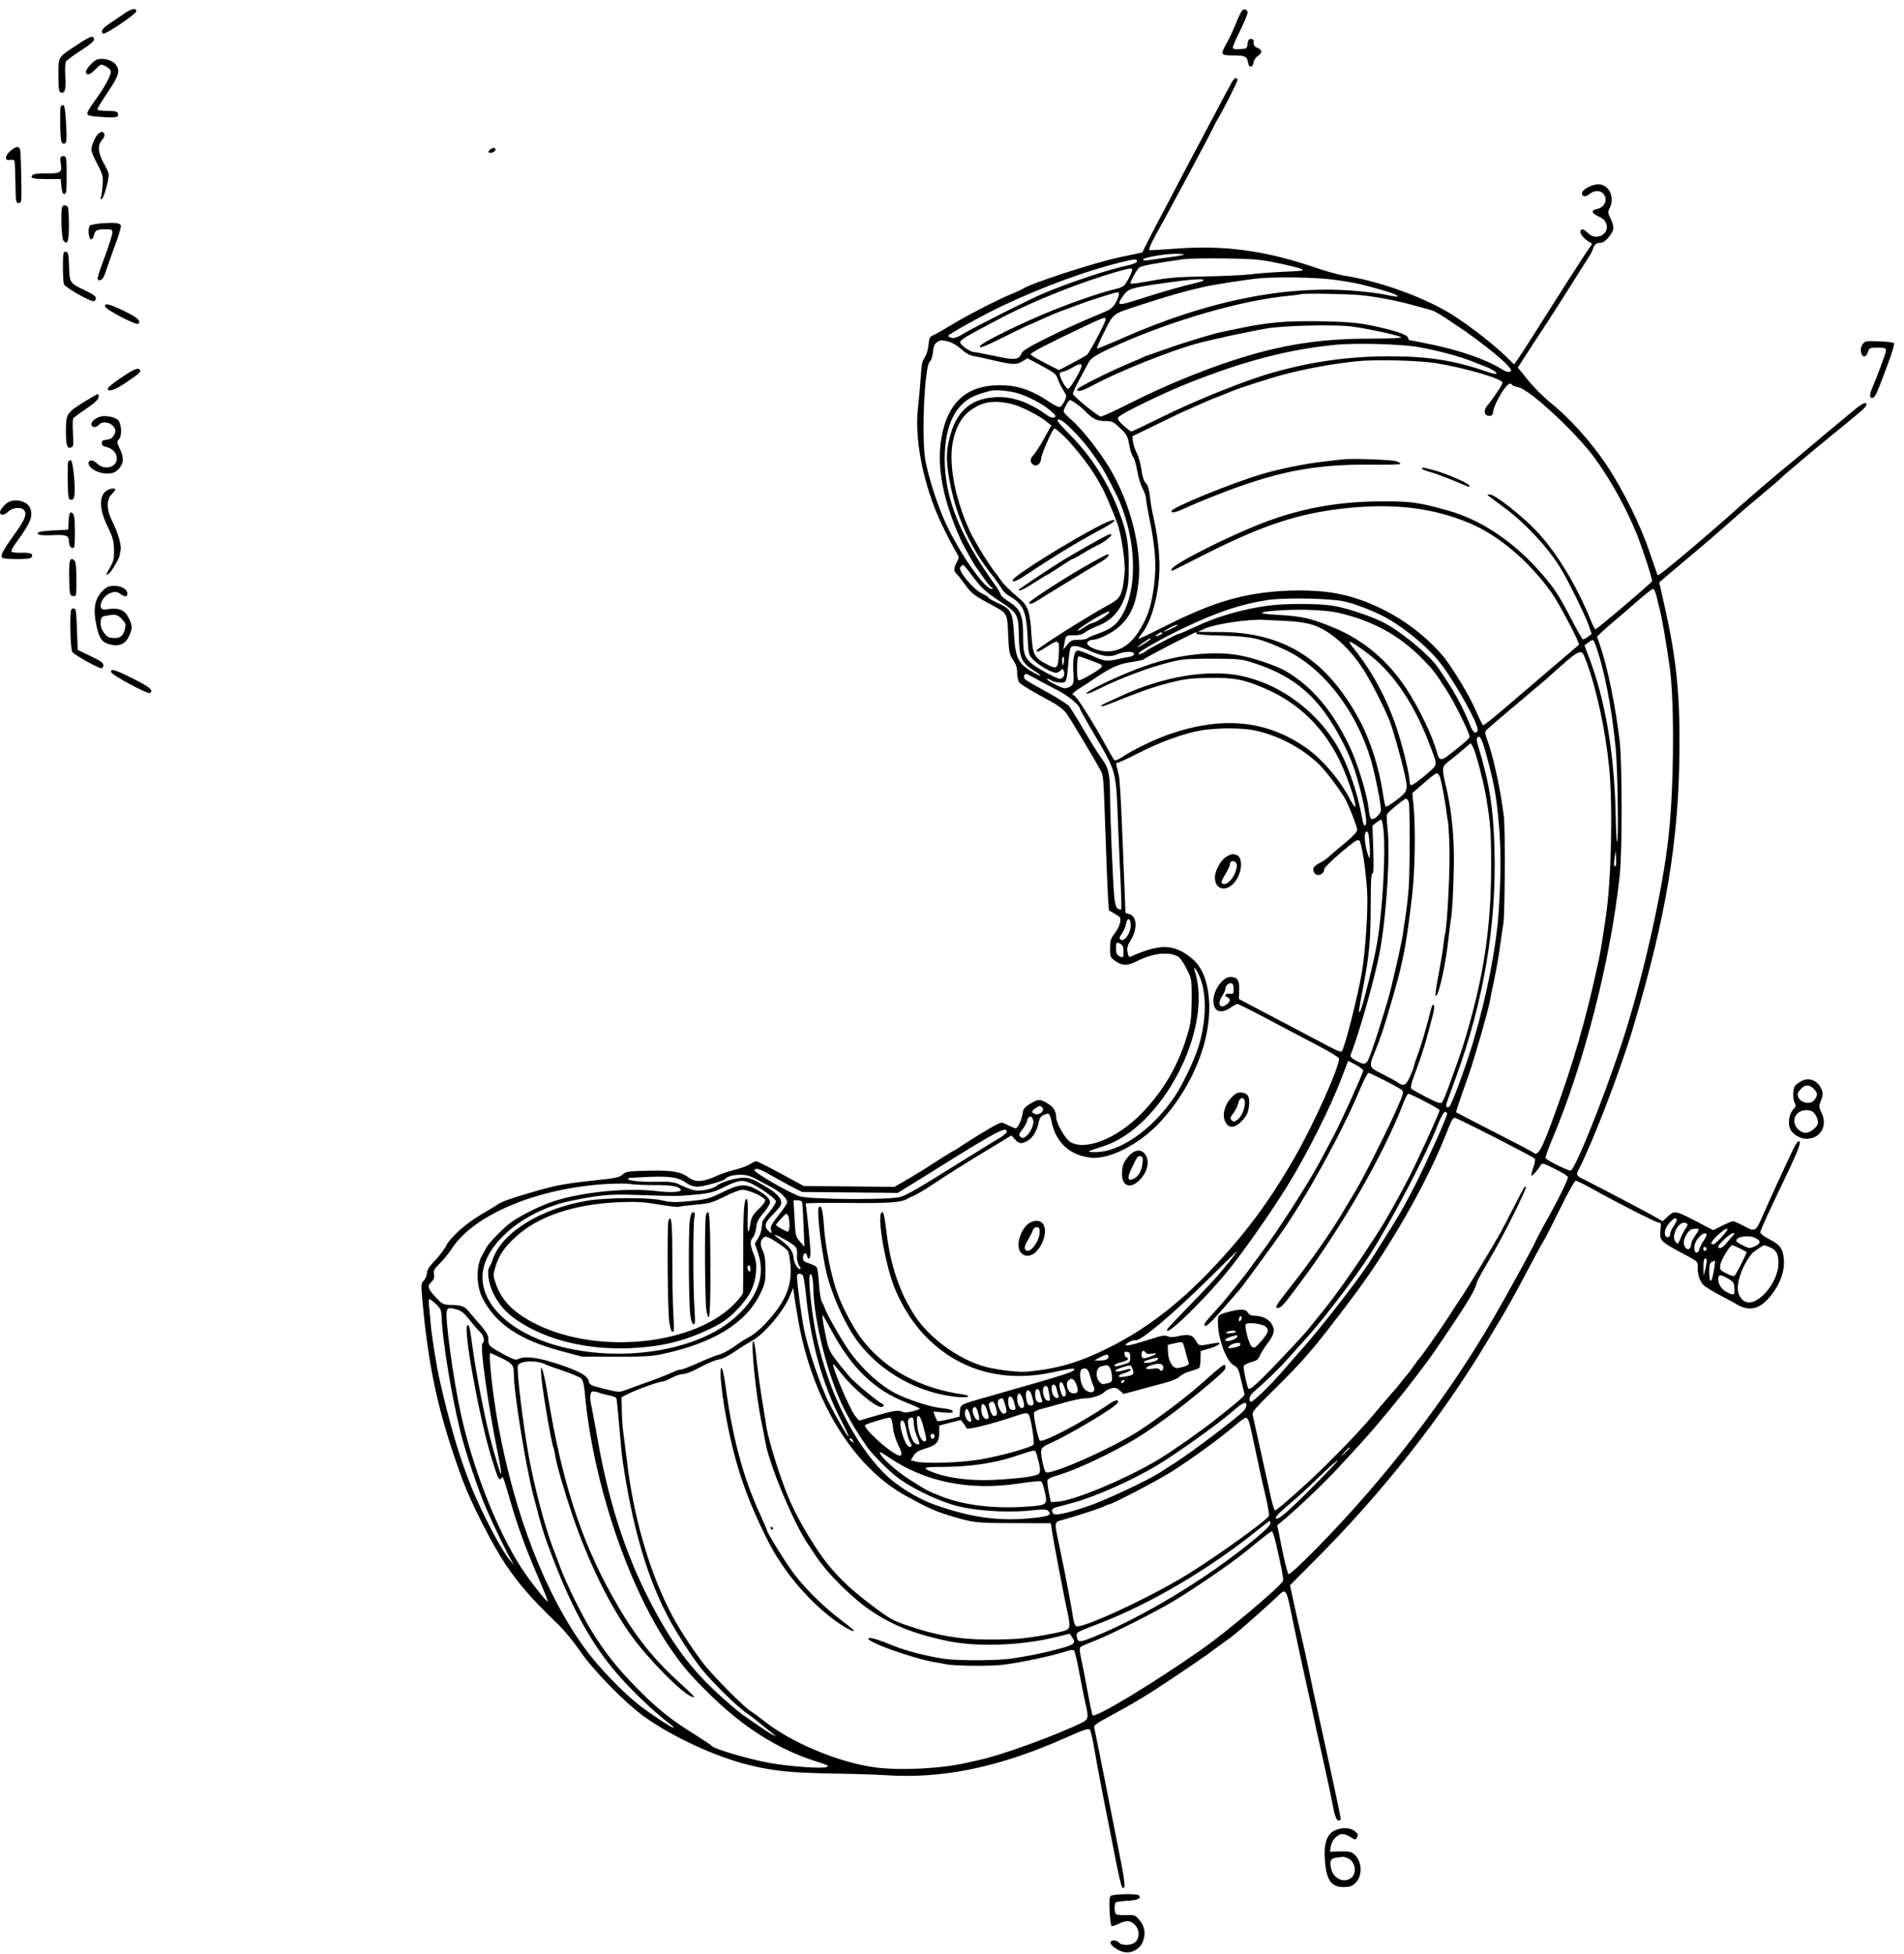 <?xml version="1.0" standalone="no"?>
<!DOCTYPE svg PUBLIC "-//W3C//DTD SVG 20010904//EN"
 "http://www.w3.org/TR/2001/REC-SVG-20010904/DTD/svg10.dtd">
<svg version="1.0" xmlns="http://www.w3.org/2000/svg"
 width="1271pt" height="1304pt" viewBox="0 0 1271 1304"
 preserveAspectRatio="xMidYMid meet">
<g transform="translate(0,1304) scale(0.1,-0.1)"
fill="#000000" stroke="none">
<path d="M829 12949 c-24 -17 -68 -46 -96 -65 -50 -33 -65 -56 -44 -68 14 -9
221 131 221 149 0 24 -33 18 -81 -16z"/>
<path d="M8294 12972 c-6 -4 -26 -43 -43 -87 -18 -44 -45 -104 -62 -132 -44
-79 -42 -83 45 -83 78 0 92 -7 98 -50 4 -34 32 -32 36 3 2 16 14 34 28 43 31
21 31 42 -1 54 -24 9 -29 19 -26 48 1 6 -7 12 -18 12 -15 0 -20 -8 -23 -32 -3
-32 -5 -33 -50 -36 -38 -2 -48 0 -48 13 0 8 23 61 51 116 27 56 49 108 47 117
-4 18 -18 25 -34 14z"/>
<path d="M515 12741 c-132 -87 -125 -76 -125 -203 0 -90 3 -110 16 -115 27
-10 35 19 30 109 -3 58 -1 91 7 101 7 8 52 41 100 72 58 37 87 62 85 73 -5 28
-22 23 -113 -37z"/>
<path d="M644 12641 c-26 -11 -76 -70 -71 -84 7 -22 26 -17 61 17 41 41 38 41
76 21 18 -9 30 -23 30 -35 0 -27 -52 -119 -112 -199 -27 -36 -47 -72 -46 -80
3 -13 24 -17 98 -22 97 -7 117 -2 107 25 -5 12 -22 16 -72 16 -42 0 -65 4 -65
11 0 7 32 58 70 115 77 113 85 146 48 188 -25 28 -89 42 -124 27z"/>
<path d="M8227 12498 c-8 -13 -61 -111 -117 -218 -57 -107 -115 -217 -130
-245 -15 -27 -57 -108 -95 -180 -37 -71 -87 -167 -111 -212 -25 -45 -68 -128
-97 -185 l-52 -103 -147 -31 c-178 -38 -604 -177 -653 -213 -5 -4 -41 -20 -80
-36 -97 -40 -302 -147 -410 -213 -49 -30 -100 -58 -111 -62 -17 -7 -22 -19
-26 -62 -3 -32 -13 -66 -25 -83 -17 -24 -22 -51 -27 -135 -4 -58 -12 -148 -18
-201 -23 -191 26 -467 127 -708 29 -69 90 -192 127 -254 22 -37 22 -39 5 -68
-21 -38 -22 -63 -1 -79 8 -8 33 -39 56 -71 40 -58 61 -74 183 -139 100 -54 99
-52 105 -198 5 -117 8 -130 33 -167 20 -29 27 -52 27 -85 0 -26 6 -54 13 -63
12 -16 83 -59 213 -129 42 -22 83 -53 100 -75 26 -34 193 -314 232 -387 18
-35 18 -37 32 -436 6 -173 13 -356 16 -405 l6 -90 40 -24 c38 -21 40 -25 35
-59 -4 -19 -20 -52 -37 -73 -26 -33 -30 -46 -30 -98 0 -58 1 -61 37 -86 48
-32 79 -32 150 4 102 51 212 62 270 25 12 -7 36 -44 55 -81 33 -67 33 -70 33
-203 -1 -109 -5 -151 -23 -215 -61 -218 -164 -396 -317 -551 -162 -164 -371
-246 -471 -185 -34 21 -94 127 -94 167 0 39 -19 68 -60 92 -50 28 -60 28 -114
-5 -37 -22 -45 -33 -50 -66 -8 -46 -32 -97 -47 -97 -5 0 -29 10 -51 21 -41 21
-43 21 -77 3 -44 -22 -181 -106 -238 -145 -23 -16 -44 -29 -47 -29 -3 0 -49
-29 -103 -63 -106 -69 -136 -87 -230 -142 l-62 -36 -303 3 -303 3 -153 83
c-83 45 -157 82 -163 82 -7 0 -27 -9 -46 -21 -18 -11 -61 -27 -96 -35 -34 -8
-93 -28 -131 -45 -81 -37 -132 -40 -174 -11 -59 43 -108 52 -270 49 -141 -3
-153 -5 -175 -25 -21 -20 -47 -25 -208 -42 -179 -19 -253 -33 -409 -80 -141
-41 -189 -59 -217 -78 -15 -10 -66 -41 -112 -68 -100 -58 -204 -151 -233 -208
-11 -23 -45 -67 -74 -98 -39 -40 -54 -64 -54 -84 0 -15 -9 -38 -21 -50 -20
-22 -20 -23 -5 -180 43 -441 110 -731 263 -1149 56 -151 197 -430 284 -560 93
-138 177 -235 355 -406 38 -36 103 -115 144 -175 89 -131 302 -348 431 -441
187 -134 476 -268 698 -322 166 -41 279 -52 556 -57 132 -2 292 -7 355 -11
381 -26 758 52 1200 248 131 58 157 67 166 54 6 -8 18 -63 28 -122 10 -59 35
-195 56 -303 22 -107 57 -289 80 -405 22 -115 45 -214 50 -219 23 -23 22 14
-4 152 -57 294 -177 897 -182 913 -3 13 17 29 83 64 184 99 273 153 449 271
99 66 201 136 227 155 25 19 72 53 104 76 33 23 77 57 98 75 72 61 209 183
254 226 71 67 63 80 120 -198 33 -158 58 -273 91 -420 12 -52 27 -124 35 -160
7 -36 36 -168 65 -295 28 -126 56 -255 61 -285 18 -96 29 -130 44 -130 8 0 15
4 15 10 0 11 -45 224 -120 565 -28 127 -57 262 -66 300 -8 39 -21 102 -29 140
-8 39 -30 140 -50 225 -20 85 -45 194 -55 243 l-19 87 152 153 c461 459 868
976 1172 1487 38 63 78 131 90 150 31 50 122 215 195 355 35 66 73 136 85 155
12 19 62 117 111 217 49 101 95 183 103 183 7 0 56 -24 110 -54 178 -99 428
-226 445 -226 14 0 15 -8 10 -52 -7 -66 0 -74 146 -152 102 -54 105 -56 103
-88 -3 -49 14 -101 39 -125 13 -12 57 -39 98 -61 41 -21 97 -51 123 -67 92
-53 164 -30 241 75 53 72 80 153 74 225 -6 71 -26 99 -98 135 -35 18 -60 37
-60 46 0 9 50 120 111 247 140 291 163 347 150 360 -6 6 -20 -11 -39 -49 -31
-62 -171 -367 -215 -469 -36 -83 -45 -86 -116 -47 -32 17 -65 32 -72 32 -8 0
-41 -14 -73 -30 l-59 -30 -51 26 c-210 111 -205 109 -254 64 l-33 -30 -87 49
c-75 41 -344 182 -437 229 -54 27 -56 30 -35 70 94 183 279 665 361 942 221
741 307 1254 310 1865 3 370 -22 605 -98 944 l-37 164 36 31 c19 17 46 40 60
51 61 51 144 121 154 130 6 5 51 44 100 85 48 41 113 98 144 126 30 27 82 72
115 100 33 27 62 51 65 54 3 3 34 30 70 59 36 30 70 60 75 66 17 18 205 176
330 278 189 153 230 188 233 203 7 29 -30 12 -95 -44 -38 -31 -88 -74 -113
-94 -25 -20 -97 -80 -160 -134 -63 -53 -162 -136 -220 -183 -57 -47 -165 -140
-240 -206 -277 -247 -557 -482 -564 -474 -2 2 -25 67 -51 144 -60 183 -180
426 -293 595 -101 151 -251 317 -375 415 -42 34 -108 100 -146 147 l-69 85
131 202 c73 110 172 265 221 343 49 79 102 162 117 185 15 22 30 52 34 65 9
28 23 38 52 38 28 0 83 66 83 100 0 14 -9 43 -20 64 -17 35 -18 41 -5 67 37
71 -4 159 -75 159 -44 0 -110 -36 -110 -60 0 -23 26 -27 49 -6 30 25 69 28 91
6 37 -37 15 -93 -40 -105 -42 -9 -37 -27 12 -50 33 -15 45 -28 52 -53 19 -69
-73 -111 -124 -57 -28 29 -50 32 -50 7 0 -19 30 -51 63 -69 17 -9 17 -10 -1
-34 -19 -24 -242 -373 -381 -594 -42 -66 -87 -135 -100 -154 l-24 -33 -56 55
c-103 100 -305 252 -417 312 -195 106 -449 192 -658 225 -38 6 -119 28 -180
49 -352 121 -627 158 -970 130 -79 -6 -149 -10 -154 -8 -6 2 13 47 42 99 87
156 358 662 378 705 10 22 23 47 28 55 38 61 140 262 140 274 0 23 -17 19 -33
-6z m-323 -1157 c-3 -3 -45 -11 -92 -17 -48 -6 -108 -15 -134 -19 -31 -5 -48
-4 -48 3 0 9 82 27 160 35 46 5 120 3 114 -2z m618 -55 c69 -14 141 -32 160
-39 31 -13 24 -15 -117 -21 -82 -4 -186 -12 -230 -18 -44 -5 -177 -11 -295
-13 -175 -3 -240 -8 -350 -28 -74 -14 -138 -23 -143 -20 -8 5 39 92 60 109 12
10 131 32 293 54 36 5 162 7 280 5 182 -2 234 -7 342 -29z m-932 11 c0 -9 -22
-19 -57 -27 -142 -31 -374 -108 -563 -186 -87 -36 -460 -224 -535 -269 -41
-25 -66 -34 -82 -30 -13 3 -23 9 -23 14 0 10 247 147 370 204 266 125 548 228
775 285 99 24 115 26 115 9z m-35 -69 c-4 -13 -17 -41 -30 -63 -22 -38 -28
-42 -102 -60 -81 -20 -231 -71 -368 -125 -215 -85 -506 -227 -513 -250 -6 -18
25 -6 180 71 76 38 140 69 142 69 3 0 40 16 83 36 43 20 101 45 128 55 28 9
82 30 120 44 72 28 252 85 267 85 14 0 9 -26 -13 -68 -15 -27 -34 -45 -58 -56
-209 -88 -277 -119 -410 -185 -109 -54 -156 -82 -162 -99 -17 -44 -47 -47
-178 -18 -66 14 -128 26 -138 26 -25 0 -93 47 -93 65 0 18 36 39 280 167 212
111 524 235 761 303 108 30 112 30 104 3z m1336 -53 c70 -9 160 -24 200 -34
125 -32 224 -62 234 -72 13 -13 -1 -12 -85 6 -40 8 -138 20 -219 26 -457 33
-967 -72 -1515 -312 -99 -44 -181 -77 -183 -75 -3 2 14 42 37 88 76 153 59
139 248 201 169 56 303 94 422 121 72 17 310 53 380 59 124 10 366 6 481 -8z
m-857 -6 c-2 -4 -28 -12 -56 -19 -89 -20 -227 -60 -355 -101 -167 -54 -175
-53 -124 19 34 46 49 51 266 82 180 26 278 33 269 19z m1051 -99 c101 -10 244
-37 345 -66 30 -8 72 -20 94 -25 52 -13 73 -25 206 -115 130 -87 278 -203 330
-258 28 -30 32 -39 20 -46 -9 -6 -27 -1 -55 16 -104 65 -277 125 -469 165 -78
16 -144 29 -147 29 -4 0 -9 8 -11 18 -6 21 -105 52 -266 84 -82 15 -158 21
-322 24 -229 3 -343 -7 -532 -46 -57 -12 -113 -24 -125 -26 -48 -9 -269 -76
-375 -115 -62 -22 -117 -41 -123 -43 -5 -1 -14 -4 -20 -8 -5 -3 -55 -25 -110
-48 -141 -60 -335 -158 -335 -170 0 -19 36 -9 110 31 170 91 503 224 682 274
108 30 379 88 488 105 122 18 445 25 552 11 113 -15 320 -60 332 -72 5 -5 -81
-9 -200 -9 -346 0 -602 -40 -929 -147 -203 -66 -460 -172 -660 -273 -109 -55
-206 -100 -216 -100 -18 0 -180 131 -187 151 -2 5 18 49 44 97 26 48 54 99 62
115 14 28 59 55 192 115 371 166 836 300 1145 328 39 4 72 8 74 10 9 8 310 3
406 -6z m-1705 -164 c0 -17 -105 -216 -123 -233 -7 -6 -52 -32 -100 -57 l-88
-46 -94 48 c-52 26 -94 52 -95 57 0 11 101 64 320 168 181 86 180 85 180 63z
m-1045 -147 c22 -6 59 -28 82 -49 26 -25 55 -41 80 -46 21 -3 84 -17 140 -30
125 -29 149 -30 190 -4 l32 19 53 -28 c132 -71 138 -75 149 -111 7 -19 23 -53
37 -74 23 -38 24 -40 8 -73 -9 -18 -22 -36 -30 -39 -8 -3 -42 13 -75 36 -100
68 -192 103 -290 108 -215 12 -349 -75 -407 -267 -64 -211 -27 -464 113 -771
19 -41 94 -173 102 -180 3 -3 24 -31 45 -63 21 -32 46 -62 55 -67 14 -8 14 -9
0 -10 -46 -1 -210 233 -305 436 -54 116 -118 314 -137 424 -27 151 -5 631 30
657 9 7 18 33 21 63 3 36 10 55 26 65 25 18 29 18 81 4z m3125 -34 c127 -21
298 -67 375 -100 17 -7 50 -20 75 -29 49 -19 87 -43 78 -51 -2 -3 -30 4 -61
14 -219 76 -393 103 -652 103 -271 0 -515 -34 -780 -109 -179 -50 -518 -186
-745 -299 -105 -52 -194 -94 -198 -94 -4 0 -27 18 -51 39 -30 26 -42 43 -38
54 7 20 289 158 462 227 375 150 675 228 990 259 131 13 434 5 545 -14z m129
-109 c193 -32 441 -104 441 -130 0 -13 -68 -114 -102 -153 -27 -30 -21 -68 12
-68 21 0 26 5 28 33 2 19 24 67 48 108 42 68 65 87 78 65 3 -5 22 -12 41 -15
77 -15 395 -311 518 -483 110 -155 208 -335 277 -507 42 -108 102 -294 98
-305 -4 -12 -368 -321 -378 -321 -3 0 -17 26 -30 58 -97 240 -235 465 -370
605 -97 101 -272 237 -304 237 -21 -1 -21 -1 -1 -16 11 -8 58 -43 105 -78 135
-101 284 -261 367 -397 51 -83 166 -317 190 -387 l18 -53 -25 -19 c-14 -11
-29 -18 -33 -17 -5 1 -40 62 -77 134 -80 154 -111 203 -193 298 -186 216 -407
366 -632 428 -199 56 -248 62 -455 61 -267 -2 -498 -42 -735 -127 -238 -86
-655 -295 -655 -328 0 -13 -21 -23 207 93 403 205 647 285 972 318 316 31 566
0 808 -100 196 -82 400 -255 550 -465 50 -70 192 -340 183 -348 -5 -4 -393
-335 -494 -422 -89 -76 -138 -115 -146 -115 -3 0 -27 49 -53 108 -41 95 -154
280 -212 351 -184 219 -473 385 -745 426 -123 19 -306 19 -450 0 -224 -29
-397 -89 -707 -246 -73 -37 -133 -65 -133 -62 0 4 11 21 25 38 67 88 115 276
115 447 0 88 -13 197 -34 298 -22 100 -22 104 -31 175 -4 39 -13 68 -26 81
-14 14 -24 46 -30 93 -6 40 -19 86 -29 104 -10 18 -22 51 -26 74 l-6 41 177
86 c97 47 178 86 180 86 2 0 36 15 77 34 40 18 105 46 143 60 39 15 81 32 95
38 42 18 251 85 330 106 154 41 340 75 495 91 122 13 416 6 534 -13z m-2369
-18 c-1 -25 -76 -153 -90 -153 -17 0 -64 90 -55 105 3 5 14 10 23 10 9 1 35
12 57 25 45 27 65 31 65 13z m-435 -180 c64 -16 181 -76 227 -118 37 -33 41
-39 25 -46 -12 -4 -29 1 -49 16 -106 78 -216 120 -315 120 -186 0 -292 -89
-337 -284 -22 -92 -20 -160 8 -301 44 -222 139 -429 280 -605 28 -36 57 -77
64 -91 8 -14 28 -34 45 -44 96 -54 118 -102 126 -267 7 -127 7 -128 39 -161
36 -37 122 -87 151 -87 10 0 24 7 32 16 12 14 14 13 21 -6 9 -25 -5 -50 -29
-50 -19 0 -161 77 -187 102 -49 45 -56 68 -56 182 0 140 -17 181 -96 231 -30
19 -54 40 -54 47 0 7 -18 38 -40 68 -231 321 -333 576 -334 835 0 235 78 385
226 433 34 12 74 23 88 25 31 6 112 -1 165 -15z m404 -75 c20 -15 43 -34 51
-43 52 -55 82 -70 135 -70 49 0 56 -3 102 -47 45 -43 51 -54 61 -112 6 -35 18
-71 26 -80 8 -9 20 -50 27 -90 6 -41 22 -94 35 -119 13 -25 24 -55 24 -67 0
-13 9 -65 19 -116 44 -213 52 -328 35 -464 -16 -124 -36 -193 -79 -270 -60
-108 -122 -160 -209 -171 -70 -10 -179 34 -155 62 6 8 20 14 30 14 41 0 131
44 179 87 80 72 115 154 131 304 22 220 -57 527 -194 755 -66 110 -184 260
-249 317 -32 28 -58 55 -58 60 0 18 33 77 43 77 5 0 26 -12 46 -27z m-429 -1
c59 -15 182 -78 229 -118 l29 -24 -48 -86 c-26 -47 -57 -96 -69 -108 -25 -26
-27 -49 -7 -65 24 -20 56 4 56 40 0 22 67 177 86 198 7 8 76 -54 130 -119 86
-101 137 -174 192 -276 16 -28 77 -172 100 -234 28 -76 56 -268 49 -338 -16
-150 -24 -164 -116 -214 -142 -78 -471 -286 -471 -299 0 -16 14 -10 76 30 71
47 78 41 72 -60 -5 -90 -13 -97 -75 -65 -88 44 -100 67 -108 203 -7 143 -23
191 -76 235 -62 51 -112 101 -129 127 -8 13 -25 36 -36 50 -44 54 -139 209
-172 281 -103 226 -145 467 -106 615 29 113 77 176 169 220 58 28 135 31 225
7z m406 -179 c69 -71 112 -125 183 -232 26 -38 107 -195 128 -246 104 -255
115 -545 28 -723 -40 -83 -80 -117 -177 -152 -35 -12 -67 -26 -72 -31 -6 -5
-31 -9 -57 -9 -41 0 -51 -4 -74 -32 l-27 -33 7 40 c9 55 10 55 64 55 33 0 56
6 73 19 13 11 55 32 91 46 89 36 146 99 179 199 19 60 23 92 23 201 0 141 -12
216 -56 336 -76 210 -190 391 -341 542 -43 44 -78 83 -78 88 0 26 39 1 106
-68z m-684 -955 c70 -94 95 -117 196 -183 113 -74 121 -89 123 -220 3 -158 15
-186 109 -246 62 -40 37 -37 -30 4 -83 49 -103 92 -111 244 -8 146 -19 169
-109 209 -33 15 -60 30 -60 34 0 4 -19 17 -43 28 -60 28 -165 155 -147 177 7
8 16 15 19 15 4 0 28 -28 53 -62z m4577 -150 c6 -29 16 -69 21 -88 13 -46 46
-239 66 -382 32 -230 29 -794 -7 -1123 -39 -371 -179 -986 -320 -1409 -121
-365 -299 -806 -333 -828 -9 -6 -143 59 -168 81 -5 4 15 61 43 126 212 502
390 1194 451 1760 18 162 17 753 0 900 -28 235 -82 497 -131 638 l-20 58 22
22 c12 12 49 45 81 72 33 28 105 89 160 138 55 48 105 87 111 87 6 0 17 -24
24 -52z m-2084 -32 c81 -18 228 -77 300 -121 122 -73 252 -183 328 -275 100
-123 273 -432 261 -465 -11 -28 -31 -15 -49 33 -10 26 -37 86 -61 134 -38 75
-63 117 -151 248 -55 82 -234 233 -355 299 -77 42 -245 100 -342 117 -102 18
-331 18 -456 0 -169 -25 -326 -71 -468 -138 -56 -26 -107 -48 -113 -48 -12 0
-196 -97 -219 -115 -20 -16 -50 -26 -50 -17 0 13 154 100 300 170 231 110 386
161 565 188 119 17 415 11 510 -10z m-44 -75 c233 -53 413 -152 569 -313 67
-68 78 -83 153 -199 59 -91 157 -290 157 -317 0 -10 -52 -55 -150 -130 -36
-28 -55 -24 -64 14 -28 112 -123 310 -212 444 -121 182 -282 318 -474 398
-160 67 -213 79 -388 89 -146 8 -126 21 45 31 137 7 289 0 364 -17z m-1538
-10 c-23 -22 -92 -61 -107 -61 -6 0 -27 -12 -48 -26 -21 -15 -41 -25 -43 -22
-10 9 183 126 209 128 6 0 0 -9 -11 -19z m1192 -45 c72 -3 133 -12 177 -26
112 -35 240 -146 335 -292 51 -77 147 -266 181 -353 22 -59 74 -241 96 -340
27 -119 25 -125 -51 -184 -36 -28 -69 -48 -73 -44 -4 4 -12 45 -19 90 -25 170
-85 357 -157 490 -221 405 -503 583 -928 585 l-151 1 51 23 c70 31 299 64 394
57 19 -1 85 -4 145 -7z m-726 -30 c-10 -9 -89 -46 -89 -41 0 6 72 44 84 45 5
0 7 -2 5 -4z m-103 -55 c-3 -5 -16 -11 -28 -14 -22 -6 -22 -5 -4 8 22 17 40
20 32 6z m230 0 c-3 -5 72 -11 172 -13 202 -6 252 -17 417 -93 257 -118 483
-411 580 -749 29 -104 67 -300 63 -328 -2 -11 -16 -30 -31 -42 -34 -25 -42
-17 -51 58 -11 100 -76 310 -130 421 -113 235 -252 398 -426 498 -59 33 -199
82 -294 101 -170 35 -410 11 -629 -64 -153 -52 -397 -166 -405 -188 -2 -7 33
5 78 28 180 91 430 178 565 198 28 4 127 7 220 6 157 -1 177 -3 255 -29 176
-57 302 -134 408 -250 102 -111 214 -309 266 -468 36 -109 76 -287 76 -338 0
-42 -18 -36 -25 9 -35 201 -110 408 -196 537 -145 216 -370 372 -611 424 -218
47 -522 -3 -801 -132 -39 -18 -87 -40 -104 -48 -52 -22 -38 -31 15 -10 210 84
296 115 404 143 106 27 143 32 263 34 172 3 240 -10 382 -72 221 -96 385 -255
495 -478 50 -104 113 -286 105 -309 -2 -6 -16 13 -32 43 -63 126 -184 270
-290 345 -266 189 -563 219 -925 93 -96 -34 -243 -105 -308 -150 -25 -17 -48
-26 -53 -21 -4 4 -28 44 -52 88 -88 162 -204 345 -218 345 -22 0 -4 21 44 50
28 18 71 46 94 62 102 70 165 99 242 109 42 6 81 14 86 19 24 19 334 179 348
180 5 0 6 -4 3 -9z m-306 -36 c0 -6 -77 -55 -87 -55 -7 0 78 60 85 60 1 0 2
-2 2 -5z m2968 -32 c60 -162 112 -426 138 -703 13 -148 20 -629 8 -618 -3 3
-7 91 -9 194 -10 402 -70 757 -178 1037 l-30 80 24 18 c32 24 35 24 47 -8z
m-1535 -51 c173 -124 315 -326 421 -597 62 -159 62 -155 18 -196 -53 -49 -119
-99 -131 -99 -6 0 -11 9 -11 21 0 48 -45 234 -86 358 -69 206 -168 387 -294
542 -45 55 -23 48 83 -29z m-1834 3 c87 -38 130 -43 184 -20 48 20 107 20 107
0 0 -9 -14 -16 -37 -20 -21 -3 -57 -10 -80 -16 -66 -14 -85 -11 -167 27 -43
19 -85 34 -94 32 -22 -4 -32 -57 -27 -143 5 -78 1 -89 -36 -104 -21 -8 -37 -4
-88 22 -34 18 -57 33 -51 35 6 2 16 -1 23 -6 18 -15 80 -24 96 -13 9 6 16 42
21 107 4 55 11 107 15 117 11 25 45 21 134 -18z m3311 -71 c68 -182 128 -463
152 -709 25 -261 14 -750 -22 -990 -5 -33 -12 -78 -15 -100 -13 -90 -26 -164
-41 -230 -83 -378 -157 -634 -284 -985 -90 -248 -114 -291 -146 -261 -5 5
-121 66 -259 136 -137 71 -252 129 -254 131 -3 3 9 40 83 250 40 114 131 432
141 490 4 22 17 89 30 149 13 61 31 162 39 225 9 63 19 131 22 150 10 70 13
627 3 710 -20 172 -72 410 -115 524 -11 29 -12 41 -3 52 7 8 91 81 188 162 96
81 191 161 211 178 244 219 234 214 270 118z m-3488 1 c-6 -34 -12 -32 -12 6
0 16 4 28 9 25 4 -3 6 -17 3 -31z m173 10 c85 -32 88 -34 75 -50 -16 -19 -129
-85 -146 -85 -11 0 -14 17 -14 80 0 45 4 80 10 80 5 0 39 -11 75 -25z m-220
-199 c78 -40 153 -103 155 -128 0 -3 31 -60 69 -125 184 -315 169 -261 186
-688 3 -77 10 -225 15 -330 5 -104 7 -192 4 -194 -3 -3 -13 0 -22 5 -12 8 -19
31 -24 80 -9 101 -28 542 -28 685 -1 138 -10 176 -59 241 -18 24 -69 106 -114
183 -45 77 -91 150 -101 163 -11 12 -70 50 -130 84 -176 97 -175 96 -169 118
5 19 9 18 67 -14 33 -19 102 -55 151 -80z m1328 -272 c150 -34 293 -108 408
-212 44 -39 120 -135 181 -230 24 -37 88 -198 88 -221 0 -12 -32 -46 -82 -87
-46 -38 -94 -79 -108 -92 -14 -13 -41 -32 -62 -42 -41 -22 -49 -37 -36 -62 16
-33 68 -15 68 22 0 9 50 58 111 110 93 78 112 91 124 79 15 -16 42 -191 51
-334 8 -122 -11 -401 -36 -550 -29 -166 -115 -504 -134 -523 -5 -4 -42 11 -84
34 -43 22 -195 103 -340 179 l-262 138 2 59 c3 65 -12 88 -58 88 -52 0 -114
-87 -114 -159 0 -72 48 -91 114 -46 20 14 41 25 47 25 5 0 87 -41 182 -91 95
-51 244 -129 332 -175 89 -46 161 -89 163 -98 9 -44 -173 -450 -300 -668 -171
-296 -329 -507 -554 -743 -220 -231 -436 -395 -674 -515 -204 -102 -339 -143
-550 -164 -53 -6 -192 10 -273 30 -190 48 -404 207 -499 373 -52 90 -55 96
-87 178 -41 106 -67 215 -84 356 -14 114 -20 137 -33 124 -26 -25 13 -278 68
-447 45 -140 135 -288 236 -388 224 -224 522 -303 855 -227 66 14 122 24 125
21 17 -18 -22 -30 -548 -180 -216 -61 -208 -57 -212 -103 l-3 -38 -70 -17
c-38 -9 -72 -15 -76 -12 -4 2 -12 18 -18 34 l-10 30 64 -6 c44 -5 65 -3 65 4
0 13 -18 18 -93 27 -59 7 -213 57 -283 93 -108 55 -222 158 -311 280 -49 68
-157 256 -168 294 -4 13 -13 32 -20 43 -6 11 -15 64 -18 118 -3 54 -10 104
-16 111 -6 7 -29 18 -51 25 -32 9 -40 16 -40 36 0 31 20 43 27 16 9 -36 23
-23 23 22 -1 54 -27 314 -33 324 -3 5 122 6 276 5 267 -4 369 3 402 27 6 4 26
14 45 21 19 8 73 39 120 71 106 71 238 154 403 253 l128 78 24 -26 c28 -31 46
-32 87 -8 33 19 62 68 72 123 4 25 14 39 32 47 38 18 40 16 54 -45 30 -140
121 -223 261 -239 123 -14 322 87 459 233 256 274 383 651 314 928 -19 77 -52
132 -103 173 -116 93 -209 95 -407 6 -7 -3 -14 10 -17 31 -5 29 -1 46 20 78
46 74 44 158 -5 175 l-29 10 -6 158 c-4 88 -12 285 -18 439 -6 154 -15 298
-20 320 -6 22 -13 50 -16 63 -4 15 -1 22 8 22 8 0 70 29 139 64 146 75 302
131 415 151 114 19 281 18 368 -1z m1545 -184 c49 -184 61 -254 78 -445 14
-163 14 -331 -1 -570 -16 -242 -79 -569 -170 -875 -54 -180 -147 -432 -162
-437 -22 -9 -25 2 -10 43 8 22 33 91 56 154 185 506 272 1021 257 1525 -7 274
-34 443 -109 687 -10 32 -11 50 -4 57 17 17 32 -15 65 -139z m-94 72 c18 -34
69 -229 85 -322 31 -186 35 -239 35 -480 -1 -398 -48 -714 -165 -1115 -16 -55
-40 -129 -53 -165 -13 -36 -40 -112 -61 -170 -21 -58 -43 -111 -49 -117 -9
-10 -31 -3 -101 33 -50 26 -95 51 -102 56 -9 7 -5 29 18 91 56 153 70 196 125
407 8 33 10 58 5 63 -6 6 -14 -7 -20 -34 -28 -112 -65 -240 -87 -297 -13 -34
-24 -67 -24 -73 0 -6 -12 -38 -26 -70 -28 -63 -43 -71 -82 -44 -12 9 -58 34
-102 56 -90 44 -92 50 -61 127 52 129 66 171 117 347 80 271 100 374 140 714
19 158 24 441 11 592 l-9 96 77 67 c41 36 80 66 85 66 5 0 13 -8 19 -17 10
-20 37 -159 47 -243 3 -30 8 -58 10 -61 1 -3 6 -68 9 -145 7 -148 -13 -551
-30 -614 -2 -8 -7 -40 -10 -70 -3 -30 -15 -100 -25 -155 -29 -154 -33 -191
-22 -180 22 23 64 220 82 387 6 54 13 108 15 120 9 44 17 194 20 358 3 181
-13 359 -46 504 -38 163 -38 156 23 204 29 22 71 57 93 76 22 19 41 35 42 36
1 0 9 -13 17 -28z m-429 -369 c7 -30 7 -452 -1 -563 -5 -71 -19 -191 -28 -235
-2 -11 -6 -42 -10 -70 -7 -53 -42 -213 -83 -380 -27 -110 -127 -424 -149 -467
-17 -34 -30 -35 -83 -6 -29 16 -40 27 -35 38 62 159 170 542 198 707 44 252
67 649 48 808 -5 44 -7 85 -3 91 10 18 115 104 127 104 7 0 15 -12 19 -27z
m-169 -190 c14 -153 -6 -518 -42 -738 -18 -114 -98 -437 -114 -463 -14 -21
-12 -5 23 178 38 198 47 306 47 535 0 148 3 205 11 205 9 0 10 43 6 160 l-5
160 25 20 c14 11 29 20 33 20 5 0 12 -35 16 -77z m-102 -15 c9 -29 15 -171 7
-163 -12 14 -31 98 -31 139 0 34 16 50 24 24z m1652 -216 c-12 -11 -14 4 -8
53 l7 50 3 -49 c2 -26 1 -51 -2 -54z m-3238 -386 c6 -53 -39 -124 -67 -107
-11 7 -10 15 8 40 12 17 25 47 28 66 7 41 26 42 31 1z m-67 -136 c14 -8 19
-21 19 -50 0 -43 -2 -45 -31 -30 -14 8 -19 21 -19 50 0 43 2 45 31 30z m518
-198 c58 -113 58 -306 0 -492 -28 -88 -107 -254 -158 -329 -152 -223 -368
-373 -535 -370 -58 0 -52 4 59 39 392 125 735 781 611 1168 -11 34 2 26 23
-16z m236 -102 c0 -32 -2 -35 -27 -32 -30 3 -39 -15 -13 -24 22 -9 18 -32 -10
-50 -45 -29 -60 8 -25 61 11 17 20 37 20 46 0 21 21 40 40 37 10 -2 15 -15 15
-38z m865 -545 c0 -15 -146 -338 -192 -425 -19 -36 -52 -99 -74 -140 -85 -165
-298 -498 -434 -679 -30 -40 -62 -83 -70 -95 -12 -18 -81 -103 -165 -206 -11
-13 -44 -50 -72 -81 -29 -30 -53 -61 -53 -67 0 -29 32 -2 125 105 55 63 105
120 110 126 19 21 230 310 287 392 172 250 399 665 513 938 27 64 54 117 59
117 14 0 209 -100 225 -115 12 -12 8 -28 -29 -112 -60 -139 -218 -454 -276
-552 -27 -45 -63 -106 -80 -134 -89 -152 -228 -350 -388 -552 -61 -77 -75
-101 -62 -103 25 -5 36 7 159 172 281 377 559 862 689 1204 10 28 24 52 29 52
17 0 209 -100 209 -109 0 -15 -137 -315 -198 -436 -63 -124 -158 -295 -207
-370 -151 -236 -294 -439 -390 -555 -33 -40 -69 -84 -80 -99 -11 -14 -54 -62
-95 -106 -226 -241 -293 -305 -306 -292 -10 10 -36 138 -31 151 3 7 26 19 51
26 34 9 47 19 54 39 6 15 28 52 50 81 48 64 55 90 32 132 -18 34 -63 56 -117
57 -22 1 -36 8 -43 21 -13 24 -47 26 -125 6 -74 -20 -75 -21 -75 -70 0 -111
57 -264 109 -290 23 -12 30 -26 45 -93 10 -43 20 -83 22 -90 7 -16 -1 -24
-185 -171 -102 -81 -287 -211 -384 -270 -213 -129 -567 -277 -677 -284 l-45
-3 -14 67 c-7 36 -11 73 -8 81 3 8 27 20 54 27 108 30 293 113 483 218 140 78
354 235 555 407 84 72 95 83 95 100 0 31 -10 25 -160 -109 -96 -86 -284 -228
-409 -310 -180 -118 -606 -307 -631 -280 -11 13 -30 97 -30 134 0 29 5 33 88
71 94 44 307 168 386 225 34 25 45 39 38 46 -8 8 -32 -3 -84 -39 -160 -109
-421 -245 -437 -227 -12 14 -45 170 -38 186 2 8 24 19 48 25 24 6 93 25 153
42 60 17 123 30 140 29 41 -1 107 20 128 42 9 10 31 21 48 25 25 6 37 2 56
-16 l24 -22 82 22 c46 13 126 34 178 48 63 16 102 33 117 48 12 12 44 28 72
35 28 7 54 17 58 23 3 6 7 33 7 61 l1 50 63 18 c65 20 88 45 30 34 -109 -20
-103 -21 -126 18 -23 39 -48 45 -126 27 -25 -6 -47 -6 -61 1 -18 8 -38 5 -86
-10 -134 -43 -178 -54 -191 -50 -8 3 0 12 20 22 18 9 36 14 41 12 25 -16 249
172 491 411 102 101 186 183 187 183 5 0 -69 -94 -121 -155 -28 -33 -116 -127
-196 -208 -80 -82 -146 -152 -148 -158 -26 -72 282 230 436 429 102 131 257
353 359 517 128 204 292 528 368 729 13 33 28 73 34 89 l11 27 50 -26 c27 -14
50 -32 50 -39z m-2141 -248 c16 -20 -20 -51 -48 -42 -27 8 -27 20 1 39 27 19
32 20 47 3z m2701 -40 c0 -20 -116 -279 -198 -445 -66 -132 -110 -212 -167
-302 -12 -19 -46 -73 -75 -120 -29 -47 -69 -110 -89 -140 -77 -118 -339 -453
-450 -575 -25 -28 -71 -80 -101 -115 -88 -104 -219 -232 -230 -225 -18 11 -10
41 18 65 81 70 164 150 221 213 35 40 94 106 132 147 121 135 330 409 426 560
151 238 373 663 453 868 19 47 38 82 46 82 8 0 14 -6 14 -13z m-2762 -50 c4
-30 -29 -92 -58 -107 -13 -7 -21 -5 -30 5 -10 12 -7 21 14 46 15 18 30 45 33
61 7 37 37 34 41 -5z m3081 -108 c141 -72 260 -135 265 -140 6 -6 3 -28 -8
-59 -10 -28 -16 -53 -13 -56 5 -5 44 39 62 71 9 15 18 13 93 -25 46 -22 85
-47 88 -54 5 -14 -63 -152 -161 -325 -26 -47 -51 -96 -56 -109 -11 -28 -204
-380 -287 -522 -308 -528 -715 -1056 -1170 -1520 -115 -117 -185 -181 -191
-175 -8 9 -35 119 -63 268 l-12 57 45 38 c102 86 280 256 364 348 50 53 113
123 141 153 100 108 282 329 389 471 28 37 60 80 72 96 29 38 178 259 236 350
53 84 77 129 82 155 2 10 21 49 43 86 21 37 57 100 79 138 71 122 216 415 209
422 -8 9 -6 13 -80 -132 -36 -71 -77 -148 -89 -170 -57 -101 -205 -347 -247
-410 -26 -38 -69 -104 -95 -145 -55 -85 -178 -261 -197 -282 -7 -7 -25 -31
-41 -54 -15 -22 -35 -49 -45 -60 -9 -10 -29 -35 -44 -54 -14 -19 -39 -49 -55
-65 -15 -17 -48 -56 -73 -85 -101 -123 -196 -226 -362 -391 -119 -119 -332
-309 -347 -309 -4 0 -15 35 -25 78 -9 42 -40 181 -68 307 -28 127 -53 240 -56
253 -4 19 19 46 130 155 220 217 274 280 532 622 244 323 496 761 626 1089 39
100 48 116 62 116 6 0 126 -59 267 -131z m-3259 38 c0 -7 -15 -21 -32 -32 -18
-10 -141 -86 -273 -168 -284 -178 -347 -214 -400 -234 -59 -22 -601 -19 -676
3 -62 19 -311 162 -303 175 10 17 35 9 117 -38 45 -26 109 -61 142 -78 l60
-30 319 -3 319 -3 91 56 c50 31 141 87 201 125 369 230 435 265 435 227z
m-1670 -317 c30 -16 74 -40 97 -52 64 -32 113 -81 107 -105 -3 -10 -30 -50
-60 -87 -44 -56 -53 -73 -47 -95 6 -26 6 -26 -16 -7 -33 30 -26 57 28 110 27
27 51 57 54 66 10 39 -23 76 -113 128 -75 44 -96 52 -139 52 -51 0 -153 -31
-181 -56 -22 -19 -103 -35 -142 -28 -18 3 -58 18 -88 32 -52 25 -62 27 -180
25 -109 -2 -191 9 -176 24 2 2 66 6 142 9 148 5 194 -3 254 -46 16 -11 44 -20
66 -20 36 0 173 38 184 51 15 18 51 28 100 29 42 0 68 -7 110 -30z m-45 -24
c62 -26 175 -106 175 -124 0 -9 -20 -42 -45 -72 -25 -30 -46 -59 -46 -65 -1
-5 -3 -25 -5 -42 -1 -18 -12 -49 -24 -68 l-21 -35 22 -65 c52 -156 -8 -309
-177 -447 -245 -199 -704 -275 -1104 -184 -398 91 -630 338 -540 574 70 184
308 354 571 408 199 40 260 46 444 39 257 -9 278 -9 394 3 86 8 116 16 175 45
100 50 127 55 181 33z m-640 -15 c114 1 166 -8 179 -29 11 -18 -65 -23 -162
-11 -203 25 -525 -9 -712 -77 -81 -29 -207 -93 -260 -133 -47 -34 -146 -135
-162 -165 -7 -13 -21 -37 -30 -54 -41 -71 -39 -204 3 -286 89 -172 248 -279
526 -353 l138 -37 225 0 c182 -1 241 2 310 17 344 74 559 206 655 403 32 67
35 80 35 162 0 66 -5 98 -19 127 -20 41 -16 71 11 89 12 7 32 -1 82 -34 37
-23 71 -51 77 -61 5 -10 12 -52 16 -94 11 -138 -36 -248 -165 -386 -33 -36
-80 -75 -104 -88 -24 -12 -61 -35 -83 -51 -53 -39 -107 -68 -136 -74 -13 -3
-69 -25 -124 -50 -55 -25 -109 -46 -119 -46 -11 0 -39 -9 -62 -21 -24 -11 -92
-38 -151 -59 -59 -21 -129 -46 -154 -56 -45 -17 -48 -17 -145 7 -86 21 -99 27
-102 46 -6 39 -56 69 -196 116 -141 48 -232 60 -277 37 -15 -8 -32 -3 -85 25
-110 60 -114 63 -114 104 0 29 -10 48 -52 97 -29 33 -64 74 -78 91 -30 36 -47
42 -120 44 -52 2 -57 4 -102 52 -53 57 -58 75 -27 103 15 14 20 27 16 49 -4
26 1 37 40 74 24 24 59 67 77 95 148 231 576 409 1046 435 63 3 131 3 150 -1
19 -4 89 -7 155 -7z m989 -113 c3 -7 7 -77 10 -156 l6 -143 -29 34 c-29 32
-31 39 -37 155 l-7 122 27 0 c15 0 28 -6 30 -12z m-90 -100 c10 -38 7 -98 -5
-98 -12 0 -79 39 -79 45 0 8 62 75 70 75 4 0 10 -10 14 -22z m5929 -14 c3 -4
-5 -23 -18 -43 -14 -19 -25 -43 -25 -53 0 -23 -20 -34 -31 -17 -14 21 -1 60
29 92 27 28 34 31 45 21z m71 -33 c3 -5 -3 -19 -13 -32 -10 -13 -24 -41 -32
-61 -15 -43 -24 -47 -39 -17 -20 37 22 119 61 119 10 0 20 -4 23 -9z m76 -37
c0 -3 -11 -22 -25 -42 -14 -20 -25 -43 -25 -52 0 -8 -4 -21 -9 -29 -14 -22
-41 4 -41 38 0 26 23 68 44 83 13 9 56 11 56 2z m159 -43 c-49 -54 -65 -65
-75 -50 -8 13 83 99 104 99 9 0 -2 -18 -29 -49z m-107 13 c4 -3 -5 -22 -18
-42 -14 -19 -27 -46 -30 -59 -10 -36 -34 -29 -34 11 0 47 60 112 82 90z m171
-16 c-11 -13 -31 -35 -43 -50 -23 -28 -50 -37 -50 -18 0 16 81 90 98 90 13 0
12 -4 -5 -22z m-6311 -28 c69 -41 72 -46 68 -108 -1 -18 6 -44 14 -58 9 -13
13 -24 8 -24 -19 0 -40 37 -45 80 -6 46 -27 72 -102 127 -49 36 -16 26 57 -17z
m6467 17 c37 -19 36 -35 -3 -54 -35 -16 -38 -16 -81 5 -25 12 -45 26 -45 31 0
29 85 41 129 18z m-106 -68 c23 -12 44 -23 46 -25 4 -4 -66 -143 -80 -158 -5
-5 -27 1 -54 15 -44 23 -46 26 -41 58 5 33 64 130 79 131 4 0 27 -10 50 -21z
m202 7 c42 -18 57 -45 57 -107 -1 -132 -144 -295 -223 -255 -29 14 -49 51 -49
89 0 64 40 163 92 228 11 14 77 59 86 59 1 0 18 -6 37 -14z m-423 -11 c0 -5
-5 -11 -11 -13 -6 -2 -11 4 -11 13 0 9 5 15 11 13 6 -2 11 -8 11 -13z m1 -72
c2 -5 -2 -30 -8 -58 l-13 -50 -1 58 c-1 50 9 73 22 50z m46 -83 c-14 -80 -29
-76 -29 7 0 39 4 54 17 62 10 5 19 8 21 6 2 -2 -2 -36 -9 -75z m-6082 -18 c6
-4 16 -58 22 -122 33 -328 108 -600 236 -850 30 -57 52 -106 50 -108 -5 -5
-70 107 -131 225 -57 112 -144 370 -169 503 -17 87 -44 297 -45 338 0 22 15
28 37 14z m72 -88 c5 -230 103 -610 212 -819 46 -87 71 -129 146 -240 28 -41
135 -151 196 -199 84 -67 244 -147 372 -187 128 -40 351 -57 520 -40 94 10
111 9 124 -4 25 -24 2 -35 -95 -45 -231 -25 -417 0 -665 88 -121 43 -261 131
-344 217 -201 207 -365 541 -444 902 -31 143 -58 393 -45 415 11 18 22 -24 23
-88z m6106 63 c36 -20 40 -27 43 -65 3 -46 -3 -50 -48 -27 -37 19 -60 52 -60
87 0 34 12 35 65 5z m-6204 -292 c96 -526 364 -962 711 -1155 126 -70 193
-102 266 -125 190 -59 191 -59 457 -60 l250 -1 8 -55 c12 -78 75 -408 97 -512
27 -120 26 -135 -7 -148 -39 -15 -216 -47 -310 -55 -43 -4 -143 -7 -222 -6
-178 2 -324 27 -498 85 -118 39 -137 49 -243 128 -143 106 -234 190 -317 293
-71 88 -180 267 -237 391 -64 136 -154 418 -171 530 -3 22 -12 78 -20 125 -18
103 -42 281 -51 373 -4 37 -11 67 -15 67 -19 0 16 -352 52 -530 11 -52 24
-119 29 -148 26 -148 184 -528 280 -672 9 -14 33 -50 53 -80 80 -122 243 -283
374 -372 142 -95 290 -154 504 -199 199 -42 492 -32 722 24 l98 24 14 -21 c31
-44 21 -52 -100 -84 -103 -27 -210 -48 -310 -62 -106 -13 -340 -14 -439 -1
-102 14 -264 55 -340 87 -99 40 -146 55 -164 52 -56 -12 293 -139 448 -163 25
-4 54 -9 65 -12 56 -11 282 -14 374 -4 109 12 342 61 423 89 33 11 51 13 58 6
5 -5 21 -71 34 -144 14 -74 32 -164 40 -200 25 -103 23 -115 -26 -139 -180
-87 -531 -214 -678 -246 -8 -2 -44 -10 -80 -18 -175 -41 -450 -55 -621 -32
-241 33 -558 165 -739 310 -36 28 -74 56 -84 62 -44 24 -262 243 -325 327 -82
108 -169 244 -218 341 -143 281 -245 638 -288 1005 -9 74 -20 159 -24 189 -5
29 -9 95 -10 145 l-2 91 53 27 c58 28 198 78 221 78 8 0 35 11 61 25 26 14 61
25 77 25 18 0 68 20 116 47 47 25 102 48 121 50 21 2 63 23 104 51 38 26 91
59 118 74 82 44 211 197 252 298 l23 55 8 -60 c5 -33 17 -109 28 -170z m-2421
122 c31 -29 36 -40 38 -88 6 -162 69 -541 128 -774 36 -141 116 -377 170 -503
50 -115 139 -298 168 -347 l18 -30 -26 30 c-56 63 -187 313 -261 495 -79 198
-142 410 -210 710 -21 91 -53 292 -60 375 -3 39 -8 91 -11 118 -3 26 -2 47 3
47 4 0 24 -15 43 -33z m142 -37 c28 -8 49 -26 82 -68 24 -31 56 -68 70 -81 26
-24 35 -64 17 -76 -20 -12 38 -421 104 -744 14 -68 23 -126 21 -128 -5 -6 -45
127 -80 262 -35 139 -92 436 -111 580 -18 136 -23 157 -35 150 -30 -19 79
-617 161 -885 42 -137 51 -155 64 -137 13 18 10 25 61 -148 52 -180 106 -326
198 -539 31 -71 54 -131 52 -133 -7 -7 -122 140 -178 227 -163 253 -324 666
-403 1031 -52 240 -106 645 -92 682 7 20 18 21 69 7z m2499 -141 c137 -253
288 -397 501 -480 48 -19 88 -37 88 -40 0 -3 -22 -11 -49 -18 -36 -9 -55 -10
-70 -2 -23 13 -62 6 -201 -35 l-85 -25 -26 31 c-35 41 -159 334 -146 346 1 2
27 -29 57 -67 75 -95 223 -219 262 -219 21 0 24 16 5 23 -23 9 -171 131 -210
173 -20 23 -62 73 -91 111 -50 65 -56 78 -75 173 -21 102 -25 138 -16 129 2
-3 28 -48 56 -100z m2730 68 c-8 -8 -11 -7 -11 4 0 20 13 34 18 19 3 -7 -1
-17 -7 -23z m168 -41 c25 -22 19 -41 -32 -99 -37 -42 -44 -46 -60 -35 -19 14
-51 133 -41 150 10 16 111 4 133 -16z m-199 -34 c0 -4 -17 -9 -37 -10 -28 -2
-34 0 -23 8 18 12 60 13 60 2z m10 -32 c0 -11 -42 -30 -66 -30 -26 0 -15 17
19 28 43 13 47 14 47 2z m-346 -101 c7 -30 17 -61 20 -70 5 -13 -1 -19 -25
-28 -18 -6 -42 -11 -53 -11 -30 0 -58 51 -59 107 l-2 47 45 11 c25 7 49 9 53
5 5 -4 14 -31 21 -61z m366 52 c0 -13 -8 -17 -49 -26 -26 -5 -32 -4 -29 6 7
20 78 38 78 20z m-589 -65 c42 8 31 -5 -18 -22 -41 -14 -53 -11 -53 15 0 26
13 34 26 17 8 -12 20 -14 45 -10z m-146 -25 c0 -31 -3 -35 -45 -47 -53 -16
-60 -17 -60 -5 0 5 20 14 45 20 25 6 45 16 45 21 0 6 -4 10 -9 10 -5 0 -11 9
-14 21 -4 16 -1 20 16 17 18 -2 22 -10 22 -37z m-4196 -5 c73 -37 81 -47 81
-104 0 -128 80 -620 134 -827 56 -213 64 -238 120 -387 124 -327 248 -559 402
-748 98 -122 275 -293 395 -382 13 -10 18 -18 13 -18 -13 0 -162 99 -229 152
-113 89 -265 248 -352 365 -269 364 -478 900 -589 1513 -36 199 -65 470 -50
470 3 0 37 -16 75 -34z m4051 10 c0 -17 -22 -26 -63 -26 l-32 1 35 19 c42 23
60 25 60 6z m330 -16 c0 -13 -78 -33 -93 -23 -7 4 6 12 33 19 58 16 60 16 60
4z m-4090 -35 c14 -7 69 -27 124 -45 54 -18 106 -40 116 -50 12 -12 19 -42 24
-96 52 -591 290 -1299 574 -1709 84 -121 117 -160 242 -285 233 -233 472 -385
728 -465 79 -25 90 -30 70 -38 -31 -12 -249 4 -383 28 -130 23 -370 93 -384
113 -6 8 -43 32 -161 107 -128 82 -221 158 -345 286 -128 131 -204 227 -291
367 -66 104 -171 317 -214 432 -17 47 -40 108 -51 135 -51 135 -121 399 -158
600 -38 206 -84 585 -74 612 12 32 125 37 183 8z m4124 -12 c9 -22 -12 -43
-23 -24 -6 9 -20 11 -50 6 -49 -8 -55 8 -8 23 48 15 74 14 81 -5z m-354 -13
c6 -11 12 -36 13 -56 2 -35 0 -38 -33 -46 -30 -9 -37 -7 -53 13 -27 34 -20 91
13 100 41 11 49 10 60 -11z m150 -6 c13 -34 8 -41 -40 -49 -46 -8 -50 -8 -51
3 0 4 16 12 37 18 21 6 40 16 42 22 2 8 -11 7 -45 -3 -27 -8 -51 -11 -56 -6
-5 5 11 15 39 24 66 20 63 20 74 -9z m-284 -45 c7 -25 17 -56 23 -68 28 -51
-38 -59 -69 -8 -22 36 -27 112 -7 120 28 12 42 0 53 -44z m-89 -63 c15 -45 7
-59 -28 -54 -30 4 -49 59 -29 83 21 25 42 14 57 -29z m318 24 c-3 -5 -11 -10
-16 -10 -6 0 -7 5 -4 10 3 6 11 10 16 10 6 0 7 -4 4 -10z m-396 -49 c11 -33 8
-51 -9 -51 -13 0 -33 68 -26 87 8 20 20 8 35 -36z m-56 2 c3 -16 9 -36 12 -45
5 -13 2 -18 -9 -18 -19 0 -36 30 -36 64 0 35 26 34 33 -1z m-60 10 c3 -5 8
-28 12 -51 6 -39 5 -43 -11 -40 -32 6 -45 98 -15 98 5 0 12 -3 14 -7z m-50
-40 c3 -16 9 -36 12 -45 5 -14 2 -18 -13 -18 -22 0 -32 18 -32 61 0 37 26 39
33 2z m-2870 -17 c21 -4 40 -12 42 -19 2 -7 9 -70 15 -142 19 -221 20 -237 35
-330 74 -468 183 -806 347 -1079 66 -110 135 -211 181 -266 76 -91 231 -242
287 -280 19 -13 49 -35 66 -49 17 -14 48 -39 69 -56 70 -55 73 -58 45 -44 -29
14 -200 131 -238 163 -250 207 -384 367 -534 637 -192 345 -317 714 -398 1169
-17 96 -35 194 -40 217 -14 57 -12 100 3 106 6 2 28 -1 47 -8 19 -7 52 -15 73
-19z m2816 -3 c15 -53 14 -63 -9 -63 -18 0 -27 16 -31 60 -5 54 26 55 40 3z
m-60 -24 c9 -31 10 -44 1 -53 -16 -16 -40 20 -40 61 0 47 24 42 39 -8z m-60
-16 c14 -51 14 -53 -8 -53 -21 0 -31 19 -31 61 0 43 27 37 39 -8z m-61 -12
c15 -50 15 -58 -3 -65 -10 -3 -20 5 -30 24 -24 47 -18 75 16 79 3 1 11 -16 17
-38z m-59 -28 c11 -39 7 -53 -14 -53 -8 0 -20 18 -26 41 -11 33 -10 42 1 49
20 12 28 5 39 -37z m1671 19 c0 -10 -8 -27 -18 -38 -45 -47 -334 -266 -447
-339 -33 -21 -84 -54 -113 -73 -86 -55 -369 -187 -482 -225 -153 -51 -219 -64
-231 -46 -13 20 -6 32 22 40 13 3 62 17 109 29 154 42 400 151 573 256 120 72
392 266 487 348 78 68 100 78 100 48z m-1732 -32 c16 -51 15 -60 -3 -60 -19 0
-35 31 -35 69 0 44 23 39 38 -9z m-58 -21 c12 -45 8 -58 -14 -40 -16 14 -29
58 -21 71 12 20 25 9 35 -31z m-52 -22 c9 -34 9 -38 -6 -35 -20 4 -38 49 -28
74 9 23 21 9 34 -39z m390 11 c13 -17 40 -185 31 -199 -11 -18 -219 -76 -355
-99 -134 -23 -379 -30 -436 -13 l-28 8 19 30 c14 23 32 34 79 48 73 21 92 44
92 107 l0 46 72 19 71 18 18 -21 c9 -12 19 -28 21 -34 5 -13 167 28 313 77 83
28 90 29 103 13z m-705 -76 c23 -87 24 -96 12 -101 -21 -7 -47 47 -52 107 -5
49 -3 62 8 62 9 0 21 -25 32 -68z m-209 36 c3 -13 7 -42 10 -66 4 -23 18 -67
33 -97 40 -81 22 -91 -59 -32 -83 60 -175 154 -163 166 9 9 134 47 162 50 7 1
15 -9 17 -21z m146 -15 c1 -34 10 -67 35 -125 11 -26 -20 -23 -39 4 -19 27
-41 121 -33 142 4 9 13 16 22 16 11 0 15 -11 15 -37z m2239 5 c5 -18 24 -100
41 -183 17 -82 45 -213 64 -290 18 -77 30 -145 27 -151 -17 -32 -332 -259
-534 -385 -243 -152 -708 -369 -753 -352 -7 3 -16 26 -20 51 -3 26 -17 103
-30 172 -24 126 -27 143 -65 325 -32 150 -33 147 26 162 84 23 249 76 275 90
14 7 29 13 33 13 20 0 332 163 422 221 126 80 319 220 410 298 39 33 75 60 82
60 6 1 16 -14 22 -31z m-2289 -50 c6 -33 18 -71 26 -84 11 -16 12 -24 4 -29
-16 -10 -37 21 -55 79 -19 62 -19 96 -1 96 9 0 18 -22 26 -62z m188 -45 c-4
-22 -22 -20 -26 1 -2 10 3 16 13 16 10 0 15 -7 13 -17z m-544 -29 c5 -14 4
-15 -9 -4 -17 14 -19 20 -6 20 5 0 12 -7 15 -16z m3316 -47 c0 -2 -15 -16 -32
-33 l-33 -29 29 33 c28 30 36 37 36 29z m-2096 -26 c3 -5 12 -36 20 -69 11
-46 11 -65 2 -76 -13 -18 -128 -34 -312 -43 -144 -6 -285 11 -385 47 -91 34
-83 40 49 40 179 0 351 25 485 70 124 42 133 44 141 31z m-976 -40 c239 -162
536 -221 861 -172 93 14 147 19 153 13 6 -6 16 -39 24 -74 17 -81 13 -84 -124
-93 -216 -15 -411 8 -567 68 -88 34 -105 43 -223 119 -66 42 -168 131 -182
159 -15 27 -8 24 58 -20z m2842 -177 c-183 -184 -245 -238 -261 -228 -12 7 17
37 121 124 30 25 106 95 169 157 64 61 118 109 121 107 2 -3 -65 -75 -150
-160z m-300 -263 c0 -27 -252 -228 -455 -362 -270 -179 -540 -323 -754 -405
-68 -26 -77 -24 -83 15 -4 28 -9 25 162 91 337 131 723 359 1045 618 43 34 79
62 81 62 2 0 4 -9 4 -19z m39 -138 c38 -165 51 -235 45 -245 -30 -48 -382
-344 -544 -457 -336 -234 -707 -458 -727 -438 -2 3 -18 76 -34 164 -16 87 -35
186 -43 220 -10 46 -10 65 -2 72 6 5 49 24 95 41 99 38 413 196 526 265 148
89 379 248 473 324 150 122 174 141 183 141 4 0 17 -39 28 -87z"/>
<path d="M8960 9974 c-19 -2 -78 -9 -130 -15 -115 -13 -298 -50 -406 -83 -211
-63 -604 -224 -604 -247 0 -16 29 -9 92 20 35 17 119 52 188 79 415 165 670
215 1057 211 101 -1 186 1 190 4 3 4 -7 12 -23 18 -29 11 -297 21 -364 13z"/>
<path d="M9494 9911 c3 -5 25 -13 49 -20 35 -8 182 -65 255 -98 6 -3 12 -1 12
5 0 14 -146 78 -231 102 -82 22 -93 24 -85 11z"/>
<path d="M7350 9537 c-210 -107 -588 -343 -590 -369 0 -18 30 -5 110 49 173
115 340 216 502 302 103 56 84 71 -22 18z"/>
<path d="M7400 9472 c-25 -9 -251 -137 -330 -187 -115 -73 -270 -178 -270
-181 0 -13 35 3 102 46 43 28 80 50 82 50 3 0 42 25 88 55 45 30 85 55 89 55
4 0 36 17 70 38 35 22 80 46 99 55 63 30 120 86 70 69z"/>
<path d="M7290 9287 c-161 -89 -419 -256 -420 -269 0 -16 24 -7 74 25 27 17
58 37 67 42 10 6 73 44 141 86 67 42 150 91 182 110 53 30 82 59 59 59 -4 0
-51 -24 -103 -53z"/>
<path d="M8184 7321 c-36 -22 -74 -93 -74 -137 0 -78 69 -99 125 -39 56 58 67
171 20 189 -26 10 -38 7 -71 -13z m67 -88 c-17 -63 -76 -115 -96 -84 -3 5 8
31 25 57 16 26 30 56 30 65 0 22 21 30 38 14 11 -10 11 -21 3 -52z"/>
<path d="M8223 5718 c-53 -55 -69 -131 -37 -176 24 -34 61 -28 105 18 28 29
39 51 45 86 10 69 -3 98 -46 102 -29 2 -41 -3 -67 -30z m87 -38 c0 -42 -23
-94 -51 -114 -20 -14 -25 -14 -37 -2 -12 12 -11 19 12 48 14 19 29 49 32 66 9
44 44 45 44 2z"/>
<path d="M7538 5328 c-37 -40 -48 -67 -48 -123 0 -96 75 -103 140 -13 78 107
-5 229 -92 136z m88 -55 c-7 -52 -27 -86 -61 -101 -39 -18 -42 7 -9 75 35 75
42 83 61 76 12 -5 14 -16 9 -50z"/>
<path d="M5467 4984 c-15 -15 7 -223 42 -402 24 -121 89 -287 162 -412 145
-252 431 -429 731 -454 70 -5 86 9 20 19 -274 39 -501 160 -655 350 -61 75
-132 205 -174 316 -42 111 -83 313 -93 457 -7 106 -17 142 -33 126z"/>
<path d="M6879 4882 c-64 -32 -104 -158 -64 -202 42 -46 108 -13 144 71 43 99
-1 170 -80 131z m61 -63 c0 -60 -59 -143 -90 -124 -16 10 -12 32 14 73 12 20
26 47 30 60 4 13 15 22 27 22 15 0 19 -7 19 -31z"/>
<path d="M4822 5083 c-81 -40 -107 -47 -190 -56 -125 -13 -145 -13 -217 3 -90
20 -366 18 -494 -3 -314 -53 -571 -213 -632 -392 -7 -22 -17 -44 -21 -50 -19
-22 -8 -108 23 -172 38 -79 84 -132 162 -185 194 -132 471 -199 762 -185 204
10 354 47 524 128 85 42 116 63 175 122 87 89 123 157 132 252 5 58 2 80 -15
125 -25 66 -26 88 -5 111 9 10 19 40 22 66 4 38 14 58 49 98 23 27 43 59 43
70 0 26 -33 57 -95 89 -70 38 -112 34 -223 -21z m223 -9 c31 -14 59 -33 62
-41 4 -9 -11 -32 -41 -60 -45 -44 -50 -55 -60 -117 -11 -66 -18 -33 -15 69 3
68 0 111 -6 113 -18 5 -24 -79 -24 -348 0 -146 0 -271 -1 -278 0 -7 -23 -38
-52 -68 -263 -278 -904 -348 -1323 -144 -151 74 -234 155 -275 272 -18 53 -19
59 -4 110 24 79 58 131 134 201 152 141 392 221 695 234 116 4 161 2 264 -16
67 -11 127 -18 132 -15 5 3 55 9 111 14 93 8 112 13 193 54 50 25 104 46 121
46 18 0 57 -12 89 -26z m-35 -505 c0 -11 -4 -17 -10 -14 -5 3 -10 15 -10 26 0
11 5 17 10 14 6 -3 10 -15 10 -26z"/>
<path d="M4604 4888 c-9 -77 -7 -540 4 -622 4 -36 12 -61 21 -64 11 -4 13 14
7 104 -10 145 -10 559 -1 607 6 29 4 37 -8 37 -11 0 -17 -17 -23 -62z"/>
<path d="M4713 4933 c-11 -26 -8 -589 3 -641 21 -100 27 -28 26 305 -1 332 -7
392 -29 336z"/>
<path d="M4462 4893 c-9 -24 -6 -579 5 -667 5 -44 13 -71 22 -74 11 -4 12 15
6 114 -4 66 -7 235 -7 376 0 240 -6 300 -26 251z"/>
<path d="M4810 3872 c0 -55 18 -193 41 -312 58 -302 135 -527 276 -805 99
-195 258 -386 428 -516 63 -49 145 -95 145 -82 0 5 -40 37 -88 73 -108 81
-241 211 -314 310 -54 72 -178 272 -178 286 0 4 -21 52 -46 108 -112 243 -182
503 -230 849 -16 122 -34 168 -34 89z"/>
<path d="M5145 2840 c3 -5 8 -10 11 -10 2 0 4 5 4 10 0 6 -5 10 -11 10 -5 0
-7 -4 -4 -10z"/>
<path d="M3615 3838 c10 -104 68 -438 79 -457 2 -3 7 -23 10 -44 11 -72 62
-247 118 -412 106 -310 247 -597 391 -799 116 -161 346 -393 407 -410 27 -8
29 -10 -105 114 -171 157 -297 322 -428 558 -213 382 -339 778 -432 1350 -29
174 -53 235 -40 100z"/>
<path d="M405 12328 c-3 -8 -4 -66 -3 -128 3 -97 6 -115 19 -118 24 -5 27 12
20 137 -4 78 -10 116 -18 119 -7 2 -15 -3 -18 -10z"/>
<path d="M657 12148 c-19 -15 -47 -78 -47 -108 0 -11 18 -54 40 -96 36 -68 39
-80 35 -137 -2 -34 -7 -70 -10 -79 -4 -10 -3 -18 2 -18 15 0 55 146 48 172 -4
13 -20 47 -36 75 -35 64 -38 117 -8 149 12 13 19 30 16 38 -8 19 -18 20 -40 4z"/>
<path d="M71 12034 c-40 -33 -42 -69 -5 -61 16 3 28 0 31 -8 2 -8 5 -73 6
-147 2 -126 3 -133 22 -133 19 0 20 6 17 165 -1 91 -5 175 -7 188 -7 29 -26
28 -64 -4z"/>
<path d="M3278 12046 c-21 -15 -23 -26 -5 -26 22 0 43 18 32 29 -7 6 -16 5
-27 -3z"/>
<path d="M405 11991 c-3 -6 -3 -27 1 -46 10 -55 -4 -64 -96 -62 -51 1 -84 -3
-92 -11 -21 -21 1 -27 95 -27 l92 0 5 -50 c4 -36 9 -50 20 -50 13 0 15 21 15
125 0 108 -2 125 -17 128 -9 2 -19 -2 -23 -7z"/>
<path d="M417 11663 c-13 -13 -8 -208 6 -228 27 -35 37 -7 37 100 0 57 -3 110
-6 119 -6 16 -26 21 -37 9z"/>
<path d="M683 11550 c-40 -3 -77 -10 -83 -16 -15 -15 -9 -86 7 -91 7 -3 15 8
19 24 9 37 20 43 77 43 42 0 47 -2 47 -23 0 -13 -21 -79 -46 -148 -57 -154
-61 -169 -41 -169 21 0 30 15 56 95 13 39 39 112 58 163 19 52 32 99 30 107
-7 17 -39 21 -124 15z"/>
<path d="M420 11263 c0 -54 3 -107 6 -118 5 -21 169 -115 198 -115 9 0 16 8
16 19 0 14 -20 28 -73 53 -101 49 -102 50 -106 154 -3 96 -5 104 -27 104 -11
0 -14 -19 -14 -97z"/>
<path d="M702 10994 c4 -21 209 -127 221 -115 20 20 -5 42 -96 86 -100 48
-131 55 -125 29z"/>
<path d="M12462 10762 c-28 -4 -47 -41 -38 -76 9 -35 32 -33 45 4 9 28 13 30
65 30 47 0 56 -3 56 -18 0 -16 -56 -166 -94 -256 -19 -42 -15 -69 7 -60 16 6
23 20 97 218 29 76 48 142 43 146 -8 9 -142 17 -181 12z"/>
<path d="M808 10519 c-49 -33 -88 -64 -88 -70 0 -27 37 -17 112 32 92 61 111
77 103 90 -12 18 -42 6 -127 -52z"/>
<path d="M565 10360 c-120 -74 -125 -83 -125 -193 0 -99 8 -124 35 -113 16 6
17 17 12 94 -3 49 -2 93 2 100 4 6 43 35 86 64 54 36 81 61 83 76 2 12 0 22
-5 22 -4 0 -44 -23 -88 -50z"/>
<path d="M681 10262 c-36 -6 -71 -32 -71 -53 0 -23 32 -26 50 -4 31 37 110 6
110 -43 0 -20 -23 -51 -41 -53 -5 -1 -13 -3 -19 -4 -5 -1 -14 -3 -20 -4 -5 0
-10 -9 -10 -20 0 -13 9 -20 30 -24 40 -9 70 -41 70 -76 0 -61 -82 -82 -131
-35 -30 29 -63 27 -57 -3 6 -31 66 -63 120 -63 41 0 54 5 79 29 35 36 38 76 8
138 -20 42 -20 45 -4 63 21 23 16 103 -7 127 -18 17 -73 30 -107 25z"/>
<path d="M455 9958 c-3 -8 -4 -68 -3 -134 3 -111 4 -119 23 -119 17 0 20 8 23
45 4 74 -12 213 -25 218 -7 2 -15 -3 -18 -10z"/>
<path d="M717 9769 c-55 -32 -57 -116 -6 -227 46 -97 49 -109 50 -178 1 -52
-4 -72 -25 -108 -32 -54 -33 -65 -5 -40 19 17 70 107 68 119 0 3 2 18 6 34 7
33 -18 119 -59 199 -35 70 -36 140 -1 173 13 13 25 27 25 32 0 10 -32 8 -53
-4z"/>
<path d="M55 9688 c-25 -13 -54 -49 -55 -66 0 -24 28 -23 53 2 28 28 84 35
105 14 26 -26 11 -64 -68 -173 -76 -106 -91 -137 -71 -150 5 -3 49 -6 97 -6
62 0 89 3 95 13 14 22 -7 31 -70 29 -33 -1 -62 3 -65 8 -3 5 13 35 37 67 93
127 111 173 86 227 -19 43 -97 61 -144 35z"/>
<path d="M458 9563 l-3 -58 -99 -5 c-67 -3 -101 -9 -104 -17 -4 -14 26 -18
113 -14 80 3 95 -4 95 -43 0 -31 19 -53 34 -39 8 8 8 181 0 211 -4 12 -12 22
-20 22 -9 0 -14 -18 -16 -57z"/>
<path d="M465 9288 c-3 -13 -5 -68 -3 -123 3 -95 4 -100 26 -103 22 -3 22 -2
22 110 0 75 -4 118 -12 126 -18 18 -27 15 -33 -10z"/>
<path d="M685 9097 c-54 -54 -65 -121 -41 -234 18 -83 37 -110 87 -123 62 -17
106 1 130 54 24 53 24 70 -2 122 -24 51 -66 70 -135 59 -35 -5 -45 -3 -50 10
-10 24 14 69 45 88 36 21 61 22 87 2 27 -20 44 -19 44 4 0 29 -38 51 -88 51
-36 0 -50 -6 -77 -33z m127 -187 c25 -26 29 -35 23 -63 -11 -51 -33 -68 -79
-65 -33 2 -44 9 -64 38 -16 23 -22 46 -20 70 3 31 7 36 38 41 62 11 71 9 102
-21z"/>
<path d="M477 8973 c-13 -12 -8 -268 6 -285 14 -19 174 -108 193 -108 8 0 14
9 14 21 0 16 -19 29 -85 60 -47 22 -85 41 -86 42 0 1 -3 58 -5 127 -2 69 -6
131 -9 138 -5 13 -18 16 -28 5z"/>
<path d="M742 8554 c4 -19 243 -148 258 -139 27 17 2 39 -110 95 -125 63 -154
71 -148 44z"/>
<path d="M12025 5825 c-16 -9 -36 -23 -42 -32 -16 -21 -17 -87 -2 -115 9 -16
7 -24 -11 -43 -26 -27 -36 -89 -21 -127 13 -35 66 -68 109 -68 94 0 144 85
102 173 -19 39 -19 43 -4 84 14 35 14 48 4 72 -25 60 -82 84 -135 56z m88 -57
c21 -25 21 -37 1 -66 -30 -44 -114 -18 -114 36 0 7 11 24 25 38 29 29 58 26
88 -8z m-18 -144 c22 -9 47 -61 40 -84 -9 -27 -53 -60 -81 -60 -38 0 -77 41
-76 81 1 54 59 85 117 63z"/>
<path d="M8912 825 c-54 -24 -76 -87 -68 -197 9 -135 42 -182 126 -182 38 0
55 6 75 24 51 48 50 143 -2 192 -21 20 -34 23 -95 22 l-70 -2 6 37 c6 40 45
81 78 81 11 0 36 -9 54 -20 33 -21 33 -21 43 -1 9 16 6 23 -15 40 -31 25 -84
27 -132 6z m82 -185 c54 -20 68 -103 23 -135 -51 -35 -120 1 -132 69 -10 49
-2 64 37 69 18 2 36 5 40 5 4 1 18 -2 32 -8z"/>
<path d="M7416 388 c-10 -6 -12 -30 -9 -100 3 -51 8 -96 12 -100 4 -5 25 1 46
12 52 26 81 25 110 -5 32 -31 34 -86 5 -115 -24 -24 -91 -27 -110 -5 -13 15
-42 20 -53 9 -21 -21 56 -74 108 -74 41 0 85 28 101 65 26 62 17 112 -30 163
-17 20 -29 23 -77 21 -30 -1 -61 1 -67 5 -14 9 -16 72 -2 81 5 3 39 8 76 10
67 3 92 14 79 35 -8 13 -166 11 -189 -2z"/>
</g>
</svg>

